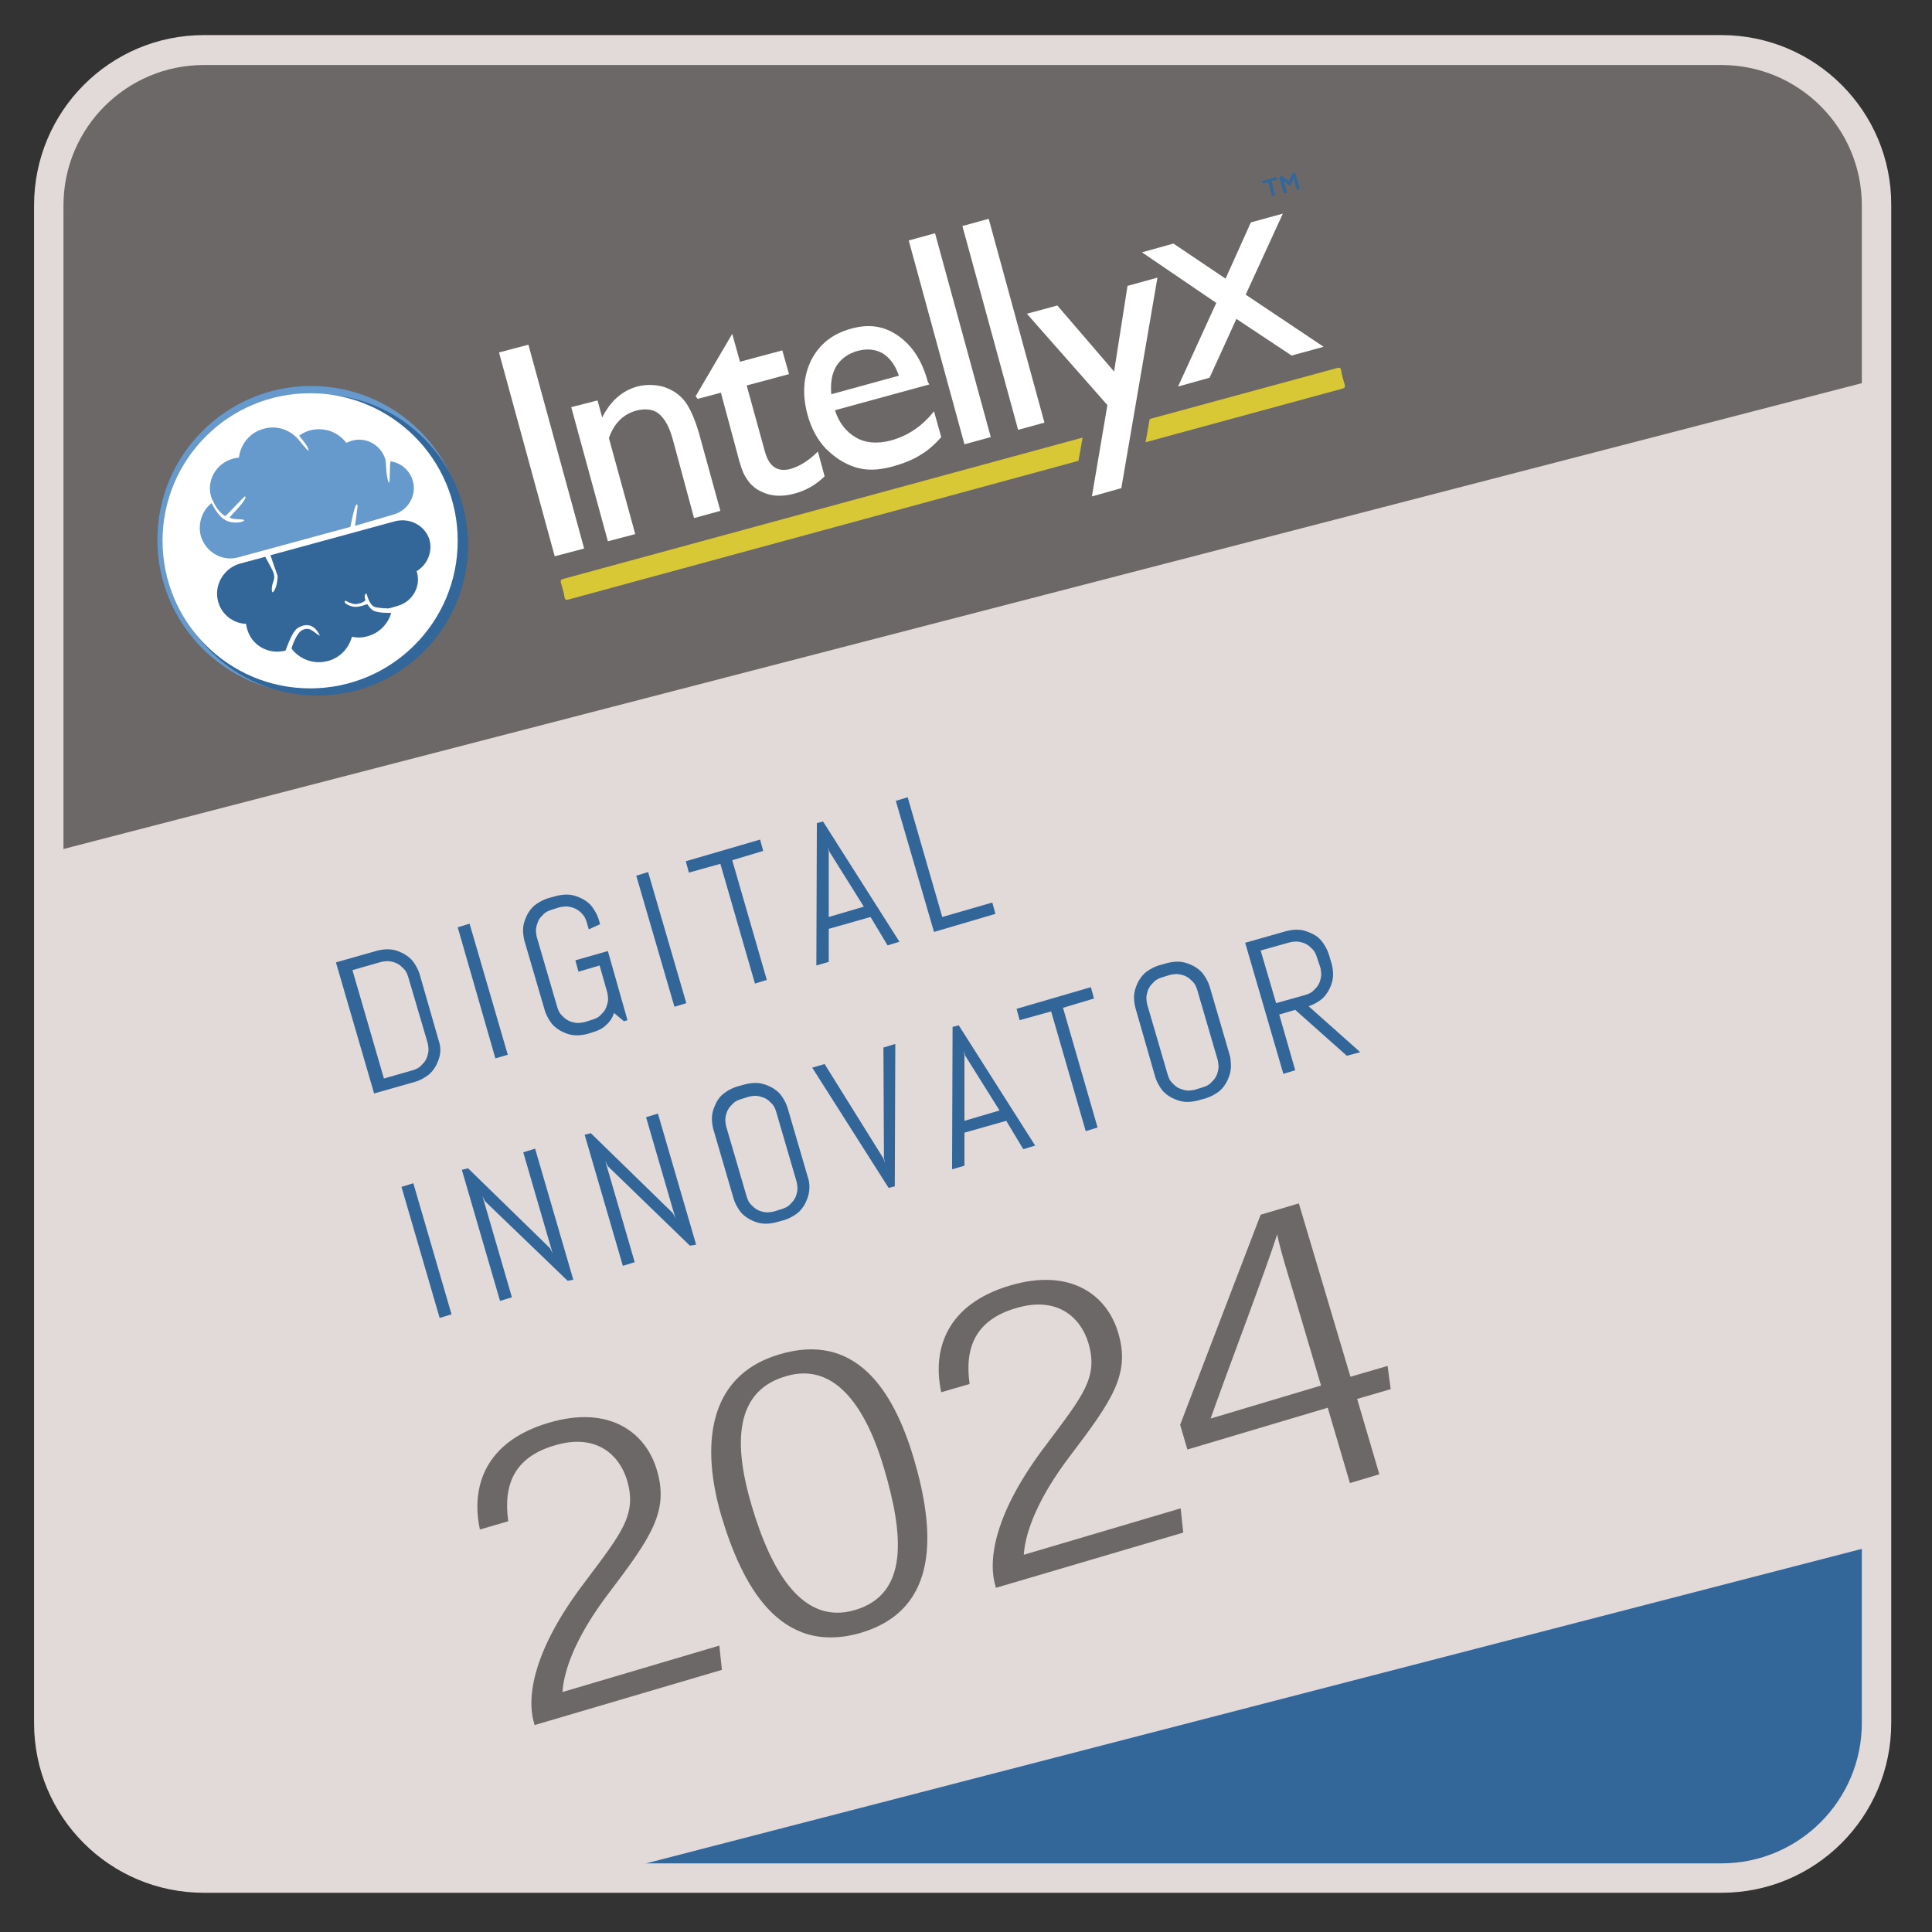 <?xml version="1.0" encoding="UTF-8"?> <!-- Generator: Adobe Illustrator 28.2.0, SVG Export Plug-In . SVG Version: 6.00 Build 0) --> <svg xmlns="http://www.w3.org/2000/svg" xmlns:xlink="http://www.w3.org/1999/xlink" version="1.1" id="Layer_1" x="0px" y="0px" viewBox="0 0 374.4 374.4" style="enable-background:new 0 0 374.4 374.4;" xml:space="preserve"><rect x="0" y="0" width="374.4" height="374.4" fill="#333333" stroke="none"/> <style type="text/css"> .st0{fill:#E2D9D9;} .st1{fill:#6D6868;} .st2{fill:#336699;} .st3{fill:#326699;} .st4{fill:#D8C836;} .st5{fill:#FFFFFF;} .st6{fill:#6699CC;} </style> <g> <path class="st0" d="M334.6,364.7H38.8c-16.1,0-29.1-13-29.1-29.1V39.1C9.7,23,22.8,10,38.8,10h295.7c16.1,0,29.1,13,29.1,29.1 v296.5C363.7,351.7,350.7,364.7,334.6,364.7z"></path> <path class="st1" d="M334.5,10H39C22.8,10,9.7,23.1,9.7,39.2v126l354-91.7V39.2C363.7,23.1,350.6,10,334.5,10z"></path> <path class="st2" d="M122.9,361.7H338c12.9,0,23.4-10.5,23.4-23.4v-38.3L122.9,361.7z"></path> <g> <path class="st3" d="M85.3,204.1c-0.1,0.8-0.4,1.6-0.8,2.4c-0.4,0.7-0.9,1.4-1.6,1.9c-0.7,0.5-1.4,0.9-2.3,1.2l-8.1,2.3l-7.4-25.4 l8.1-2.3c0.9-0.2,1.7-0.3,2.6-0.2s1.6,0.4,2.4,0.8c0.7,0.4,1.4,0.9,1.9,1.6c0.5,0.7,0.9,1.4,1.2,2.3l3.7,12.9 C85.3,202.4,85.4,203.2,85.3,204.1z M79.1,189.3c-0.2-0.6-0.4-1.1-0.8-1.5c-0.4-0.4-0.8-0.8-1.2-1c-0.5-0.3-1-0.4-1.5-0.5 c-0.5-0.1-1.1,0-1.7,0.1l-5.6,1.6l6.1,21l5.6-1.6c0.6-0.2,1.1-0.4,1.5-0.8c0.4-0.4,0.8-0.8,1-1.2c0.3-0.5,0.4-1,0.5-1.5 c0.1-0.5,0-1.1-0.1-1.7L79.1,189.3z"></path> <path class="st3" d="M96,205.1l-7.3-25.4l2.3-0.7l7.4,25.4L96,205.1z"></path> <path class="st3" d="M121.6,197.7l-0.7,0.2l-1.9-1.6c-0.3,0.9-0.8,1.7-1.5,2.3c-0.7,0.7-1.5,1.1-2.5,1.4l-1.3,0.4 c-0.9,0.2-1.7,0.3-2.6,0.2c-0.9-0.1-1.6-0.4-2.4-0.8c-0.7-0.4-1.4-0.9-1.9-1.6c-0.5-0.7-0.9-1.4-1.2-2.3l-4-13.7 c-0.2-0.9-0.3-1.7-0.2-2.6c0.1-0.8,0.4-1.6,0.8-2.4c0.4-0.7,0.9-1.4,1.6-1.9c0.7-0.5,1.4-0.9,2.3-1.2l1.8-0.5 c0.9-0.2,1.7-0.3,2.6-0.2c0.8,0.1,1.6,0.4,2.4,0.8c0.7,0.4,1.4,0.9,1.9,1.6c0.5,0.7,0.9,1.4,1.2,2.3l0.3,1l-2.2,1l-0.4-1.4 c-0.2-0.6-0.4-1.1-0.8-1.5c-0.3-0.4-0.8-0.8-1.2-1c-0.5-0.3-1-0.4-1.5-0.5c-0.5-0.1-1.1,0-1.7,0.1l-1.6,0.5 c-0.6,0.2-1.1,0.4-1.5,0.8c-0.4,0.4-0.8,0.8-1,1.2s-0.4,1-0.5,1.5c-0.1,0.5,0,1.1,0.1,1.7l4,13.7c0.2,0.6,0.4,1.1,0.8,1.5 c0.4,0.4,0.8,0.8,1.2,1c0.5,0.3,1,0.4,1.5,0.5c0.5,0.1,1.1,0,1.7-0.1l1.6-0.5c0.6-0.2,1.1-0.4,1.5-0.8c0.4-0.4,0.8-0.8,1-1.2 s0.4-1,0.5-1.5c0.1-0.5,0-1.1-0.1-1.7l-1.5-5.3l-4.1,1.2l-0.6-2.2l6.3-1.8L121.6,197.7z"></path> <path class="st3" d="M130.7,195.1l-7.4-25.4l2.3-0.7l7.4,25.4L130.7,195.1z"></path> <path class="st3" d="M141.9,166.7l6.7,23.2l-2.3,0.7l-6.7-23.2l-6.1,1.7l-0.6-2.2l14.4-4.2l0.6,2.2L141.9,166.7z"></path> <path class="st3" d="M168.7,177.7l-8.1,2.3l0,6.4l-2.4,0.7l0.1-27.6l1.2-0.3l14.8,23.3l-2.3,0.7L168.7,177.7z M160.6,177.7l6.8-2 l-6.7-10.7l-0.3-0.9l0.2,1L160.6,177.7z"></path> <path class="st3" d="M181,180.6l-7.4-25.4l2.3-0.7l6.7,23.2l9.7-2.8l0.6,2.2L181,180.6z"></path> <path class="st3" d="M85.2,255.4L77.8,230l2.3-0.7l7.4,25.4L85.2,255.4z"></path> <path class="st3" d="M110,248.2L94,232.8l-0.5-1l5.7,19.6l-2.3,0.7l-7.4-25.4l1.2-0.3l15.9,15.5l0.5,1l-5.7-19.6l2.3-0.7l7.4,25.4 L110,248.2z"></path> <path class="st3" d="M133.7,241.4l-15.9-15.4l-0.5-1l5.7,19.6l-2.3,0.7l-7.4-25.4l1.2-0.3l15.9,15.5l0.5,1l-5.7-19.6l2.3-0.7 l7.4,25.4L133.7,241.4z"></path> <path class="st3" d="M156.8,230.9c-0.1,0.8-0.4,1.6-0.8,2.4c-0.4,0.7-0.9,1.4-1.6,1.9s-1.4,0.9-2.3,1.2l-1.8,0.5 c-0.9,0.2-1.7,0.3-2.6,0.2c-0.9-0.1-1.6-0.4-2.4-0.8c-0.7-0.4-1.4-0.9-1.9-1.6c-0.5-0.7-0.9-1.4-1.2-2.3l-4-13.7 c-0.2-0.9-0.3-1.7-0.2-2.6c0.1-0.8,0.4-1.6,0.8-2.4s0.9-1.4,1.6-1.9c0.7-0.5,1.4-0.9,2.3-1.2l1.8-0.5c0.9-0.2,1.7-0.3,2.6-0.2 c0.8,0.1,1.6,0.4,2.4,0.8c0.7,0.4,1.4,0.9,1.9,1.6c0.5,0.7,0.9,1.4,1.2,2.3l4,13.7C156.9,229.2,156.9,230.1,156.8,230.9z M150.4,215.4c-0.2-0.6-0.4-1.1-0.8-1.5c-0.4-0.4-0.8-0.8-1.2-1s-1-0.4-1.5-0.5c-0.6-0.1-1.1,0-1.7,0.1l-1.6,0.5 c-0.6,0.2-1.1,0.4-1.5,0.8c-0.4,0.4-0.8,0.8-1,1.2c-0.3,0.5-0.4,1-0.5,1.5c-0.1,0.5,0,1.1,0.1,1.7l4,13.7c0.2,0.6,0.4,1.1,0.8,1.5 c0.4,0.4,0.8,0.8,1.2,1c0.5,0.3,1,0.4,1.5,0.5s1.1,0,1.7-0.1l1.6-0.5c0.6-0.2,1.1-0.4,1.5-0.8c0.4-0.4,0.8-0.8,1-1.2 c0.3-0.5,0.4-1,0.5-1.5c0.1-0.5,0-1.1-0.1-1.7L150.4,215.4z"></path> <path class="st3" d="M171.2,224.5l0.3,0.9l-0.2-1l-0.1-21.4l2.3-0.7l-0.1,27.6l-1.2,0.3l-14.8-23.3l2.4-0.7L171.2,224.5z"></path> <path class="st3" d="M195,217.2l-8.1,2.3l0,6.4l-2.4,0.7l0.1-27.6l1.2-0.3l14.8,23.3l-2.3,0.7L195,217.2z M186.9,217.2l6.8-2 l-6.7-10.7l-0.3-0.9l0.2,1L186.9,217.2z"></path> <path class="st3" d="M206,195.3l6.7,23.2l-2.3,0.7l-6.7-23.2l-6.1,1.7l-0.6-2.2l14.4-4.2l0.6,2.2L206,195.3z"></path> <path class="st3" d="M238.5,207.3c-0.1,0.8-0.4,1.6-0.8,2.4c-0.4,0.7-0.9,1.4-1.6,1.9c-0.7,0.5-1.4,0.9-2.3,1.2l-1.8,0.5 c-0.9,0.2-1.7,0.3-2.6,0.2c-0.8-0.1-1.6-0.4-2.4-0.8c-0.7-0.4-1.4-0.9-1.9-1.6c-0.5-0.7-0.9-1.4-1.2-2.3l-3.9-13.6 c-0.2-0.9-0.3-1.7-0.2-2.6c0.1-0.8,0.4-1.6,0.8-2.4c0.4-0.7,0.9-1.4,1.6-1.9c0.7-0.5,1.4-0.9,2.3-1.2l1.8-0.5 c0.9-0.2,1.7-0.3,2.6-0.2c0.8,0.1,1.6,0.4,2.4,0.8c0.7,0.4,1.4,0.9,1.9,1.6c0.5,0.7,0.9,1.4,1.2,2.3l4,13.7 C238.5,205.6,238.6,206.5,238.5,207.3z M232,191.8c-0.2-0.6-0.4-1.1-0.8-1.5c-0.4-0.4-0.8-0.8-1.2-1c-0.5-0.3-1-0.4-1.5-0.5 c-0.5-0.1-1.1,0-1.7,0.1l-1.6,0.5c-0.6,0.2-1.1,0.4-1.5,0.8c-0.4,0.4-0.8,0.8-1,1.2c-0.3,0.5-0.4,1-0.5,1.5 c-0.1,0.5,0,1.1,0.1,1.7l4,13.7c0.2,0.6,0.4,1.1,0.8,1.5c0.4,0.4,0.8,0.8,1.2,1s1,0.4,1.5,0.5c0.5,0.1,1.1,0,1.7-0.1l1.6-0.5 c0.6-0.2,1.1-0.4,1.5-0.8c0.4-0.4,0.8-0.8,1-1.2c0.3-0.5,0.4-1,0.5-1.5c0.1-0.5,0-1.1-0.1-1.7L232,191.8z"></path> <path class="st3" d="M261,204.6l-10-8.9l-3.1,0.9l3.1,10.8l-2.3,0.7l-7.4-25.4l8.1-2.3c0.9-0.2,1.7-0.3,2.6-0.2 c0.8,0.1,1.6,0.4,2.4,0.8s1.4,0.9,1.9,1.6c0.5,0.7,0.9,1.4,1.2,2.3l0.6,2c0.2,0.9,0.3,1.7,0.2,2.6c-0.1,0.9-0.4,1.6-0.8,2.4 c-0.4,0.7-0.9,1.4-1.6,1.9c-0.7,0.5-1.4,0.9-2.3,1.2l10,8.9L261,204.6z M255.2,185.5c-0.2-0.6-0.4-1.1-0.8-1.5 c-0.4-0.4-0.8-0.8-1.2-1c-0.5-0.3-1-0.4-1.5-0.5c-0.5-0.1-1.1,0-1.7,0.1l-5.7,1.6l3,10.2l5.7-1.6c0.6-0.2,1.1-0.4,1.5-0.8 c0.4-0.4,0.8-0.8,1-1.2c0.3-0.5,0.4-1,0.5-1.5c0.1-0.5,0-1.1-0.1-1.7L255.2,185.5z"></path> </g> <g> <path class="st1" d="M103.6,334.3l-0.1-0.4c-1.5-5-0.2-14.2,9.9-27.4c7.1-9.5,10.1-13,8.1-19.7c-1.5-4.9-6-9.1-14-6.7 c-7.9,2.3-10,7.7-9,14.7l-5.5,1.6c-1.8-8.4,1.1-17.1,13.4-20.7c11.5-3.4,18.7,1.7,20.9,9.2c2.4,8-1.2,13.1-9.3,23.8 c-6.1,8-8.7,14.6-9,19.2l30.4-9l0.5,4.7L103.6,334.3z"></path> <path class="st1" d="M177.1,282.7c4.1,13.9,5.1,29.1-10.2,33.7c-16,4.7-23.2-9.6-27.1-22.6c-3.9-13.3-2.9-27.1,11.1-31.3 C165.7,258,173.1,269.2,177.1,282.7z M145.7,291.9c3.8,12.8,9.9,23.1,20,20.1c10.5-3.1,9.4-14.7,5.6-27.5 c-3.2-10.9-9.1-20.8-19-17.8C141.5,269.8,142.6,281.5,145.7,291.9z"></path> <path class="st1" d="M193,307.7l-0.1-0.4c-1.5-5-0.2-14.2,9.9-27.4c7.1-9.5,10.1-13,8.1-19.7c-1.5-4.9-6-9.1-14-6.7 c-7.9,2.3-10,7.7-9,14.7l-5.5,1.6c-1.8-8.4,1.1-17.1,13.4-20.7c11.5-3.4,18.7,1.7,20.9,9.2c2.4,8-1.2,13.1-9.3,23.8 c-6.1,8-8.7,14.6-9,19.2l30.4-9l0.5,4.7L193,307.7z"></path> <path class="st1" d="M261.6,287.4l-4.3-14.6l-27.2,8.1l-1.4-4.8l15.6-40.7l7.4-2.2l10,33.6l7.2-2.1l0.6,4.5l-6.5,1.9l4.3,14.6 L261.6,287.4z M251.2,252.3c-1.1-3.7-3.1-10-3.7-13.1c-2.1,6.7-9.4,25.8-12.9,35.7l21.4-6.4L251.2,252.3z"></path> </g> <path class="st2" d="M137.7,361.7H338c12.9,0,23.4-10.5,23.4-23.4v-34.3L137.7,361.7z"></path> <g> <path class="st4" d="M209,89.3l-98.9,26.9c-0.7,0.2-0.7-0.4-0.8-1.1l-0.4-1.5c-0.2-0.7-0.5-1.2,0.2-1.4l100.7-27.4"></path> <g> <path class="st5" d="M96.7,68.3l5.7-1.5l10.8,39.5l-5.7,1.5L96.7,68.3z"></path> <path class="st5" d="M115.8,77.6l0.9,3.3c1.6-3.2,3.9-5.2,6.8-6c1.6-0.4,3.2-0.4,4.9,0c1.6,0.5,3,1.3,4.1,2.6 c1.1,1.3,2.1,3.5,3,6.6l4.1,14.9l-5.1,1.4l-4-14.8c-0.7-2.7-1.6-4.4-2.8-5.4c-1.1-0.9-2.6-1.1-4.5-0.6c-2.4,0.7-4.2,2.4-5.2,5.3 l5.1,18.6l-5.3,1.4l-7.1-26L115.8,77.6L115.8,77.6z"></path> <path class="st5" d="M134.8,76.8l7.1-12.1l1.5,5.4l8.2-2.2l1.3,4.6l-8.2,2.2l3.5,12.7c0.8,3,2.4,4.1,4.9,3.5 c1.8-0.5,3.6-1.6,5.4-3.4l1.3,4.8c-1.7,1.7-3.7,2.8-6,3.4c-2.3,0.6-4.5,0.5-6.4-0.5c-0.6-0.3-1.1-0.6-1.6-1.1 c-0.5-0.4-0.9-1-1.4-1.8s-1-2.3-1.6-4.7l-3.1-11.5l-4.5,1.2L134.8,76.8L134.8,76.8z"></path> <path class="st5" d="M180.1,74.5l-18.3,5c0.8,2.5,2.2,4.2,4.1,5.3c1.9,1.1,4.1,1.2,6.6,0.6c3.4-0.9,6.2-2.8,8.5-5.7l1.4,5 c-1.3,1.5-2.7,2.7-4.1,3.5c-1.4,0.9-3.2,1.6-5.3,2.2c-2.9,0.8-5.3,0.8-7.4,0.1c-2.1-0.7-3.9-1.9-5.6-3.6 c-1.6-1.7-2.8-3.9-3.5-6.5c-1.1-4-0.8-7.5,0.7-10.6c1.6-3.1,4.1-5.1,7.7-6.1c3.6-1,6.5-0.5,9.2,1.4c2.7,1.9,4.6,4.8,5.7,8.9 L180.1,74.5L180.1,74.5z M161.1,76.4l13.1-3.6c-0.7-2-1.7-3.4-3.1-4.3c-1.4-0.8-3-1-4.9-0.5c-1.8,0.5-3.2,1.5-4.1,2.9 C161.2,72.4,160.9,74.2,161.1,76.4z"></path> <path class="st5" d="M176.1,46.6l5.1-1.4L192,84.7l-5.1,1.4L176.1,46.6z"></path> <path class="st5" d="M186.5,43.8l5.1-1.4l10.8,39.5l-5.1,1.4L186.5,43.8z"></path> <path class="st5" d="M218.5,55.4l5.8-1.6l-7,40.8l-5.7,1.6l3-17.7l-15.6-17.7l5.9-1.6l11,12.8L218.5,55.4L218.5,55.4z"></path> <path class="st5" d="M242.4,43.1l6.2-1.7l-7.2,15.7l15.1,10.1l-6.2,1.7l-10.7-7.1l-5.2,11.4l-6.1,1.7l7.4-16.2l-14.4-9.8l6.1-1.7 l10.1,6.8L242.4,43.1L242.4,43.1z"></path> </g> <circle class="st6" cx="60.3" cy="104.6" r="29.8"></circle> <circle class="st2" cx="61.5" cy="105.6" r="29.2"></circle> <circle class="st5" cx="60.1" cy="104.8" r="28.6"></circle> <g> <path class="st6" d="M76.3,99.7c2.8-0.8,4.5-3.7,3.7-6.5c-0.6-2.1-2.3-3.5-4.3-3.8c-0.2,0-0.1,4.4-0.3,4.2 c-0.6-0.8-0.6-4.3-0.7-4.3c0-0.1,0-0.1,0-0.2c-0.8-2.8-3.7-4.5-6.5-3.7c-0.4,0.1-0.7,0.3-1.1,0.4c-1.6-2.1-4.3-3.1-7-2.4 c-0.8,0.2-1.5,0.6-2.1,1c-0.1,0.1,1.8,2,1.8,2.9c0,0.4-2.3-2.6-2.3-2.5c-1.6-1.6-4-2.4-6.4-1.7c-2.7,0.7-4.5,3-4.8,5.6 c-0.4,0-0.8,0.1-1.2,0.2c-3.2,0.9-5.1,4.2-4.2,7.3c0.1,0.3,0.2,0.6,0.4,0.9c0,0,0.7,1.9,2.3,2.9c0.2,0.1,3.7-3.9,3.9-3.8 c0.7,0.4-3.1,4-3,4.1c0.8,0.5,2.6,0.2,2.8,0.5c0.2,0.3-2,0.9-3.6,0c-1.7-0.9-2.6-3.3-2.7-3.3c-1.8,1.4-2.7,3.9-2.1,6.3 c0.9,3.2,4.2,5.1,7.3,4.2l21.7-5.9c0,0,1.1-5.9,1.4-4c0,0.2-0.5,3.8-0.5,3.8L76.3,99.7L76.3,99.7z"></path> <path class="st2" d="M53.8,111.6c0,2.2-1,3.7-1.1,3c-0.2-1.8,0.8-2,0.3-3.6c-0.2-0.6-1.6-3.1-1.6-3.1l-4.8,1.3 c-3.1,0.8-5.1,4-4.4,7.1c0.6,2.7,2.9,4.5,5.5,4.6c0,0.3,0.1,0.7,0.2,1c0.8,3,3.8,4.8,6.8,4.3c0.2,0,0.4-0.1,0.6-0.1 c0.1,0,1.2-3.7,2.4-4.4c3.1-1.9,4.3,1.6,4.3,1.5c-1.2-0.5-1.8-1.9-3.4-1.1c-1.2,0.5-2.2,3.7-2.1,3.6c1.6,2.1,4.3,3.1,7,2.4 c2.4-0.6,4.1-2.5,4.7-4.7c1,0.2,2,0.2,3-0.1c2.3-0.6,4-2.4,4.6-4.5c0-0.1-2.1,0.1-3.3-0.4c-0.5-0.2-0.9-0.7-1.3-1.3 c0-0.1-1.2,0.5-2.3,0.5c-1,0-1.9-0.6-2-0.7c-0.5-1.3,0.9,0.5,2.5,0.1c1-0.2,1.5-0.7,1.4-0.7c-0.2-0.6-0.2-1.1,0.2-1.3 c0.1,0,0.5,2.5,1.9,2.7c1.1,0.2,2.3,0.2,2.3,0.2c0.4,0,1.5-0.4,1.9-0.5c2.8-0.8,4.5-3.7,3.7-6.5c0-0.1,0-0.1-0.1-0.2 c2.1-1.2,3.2-3.8,2.5-6.2c-0.9-2.7-3.8-4.2-6.6-3.5l-24.2,6.6"></path> </g> <g> <path class="st2" d="M247.4,34.3l0.1,0.5l-1.1,0.3l0.7,2.7l-0.6,0.2l-0.7-2.7l-1.1,0.3l-0.1-0.5L247.4,34.3L247.4,34.3z"></path> <path class="st2" d="M248.4,34.1l1.4,1l0.7-1.5l0.5-0.1l0.9,3.1l-0.6,0.2l-0.6-2.2l0,0l-0.6,1.4l-0.1,0l-1.2-0.9l0,0l0.6,2.2 l-0.6,0.2l-0.9-3.1L248.4,34.1L248.4,34.1z"></path> </g> <path class="st4" d="M222.8,81.2l36.4-9.9c0.7-0.2,0.7,0.4,0.8,1.1l0.4,1.5c0.2,0.7,0.5,1.2-0.2,1.4L222,85.7"></path> </g> <path class="st0" d="M333.6,6.8H39.5C21.3,6.8,6.6,21.6,6.6,39.8v294.1c0,18.2,14.7,32.9,32.9,32.9h294.1 c18.2,0,32.9-14.7,32.9-32.9V39.8C366.6,21.6,351.8,6.8,333.6,6.8z M360.8,333.9c0,15-12.2,27.2-27.2,27.2H39.5 c-15,0-27.2-12.2-27.2-27.2V39.8c0-15,12.2-27.2,27.2-27.2h294.1c15,0,27.2,12.2,27.2,27.2V333.9z"></path> </g> </svg> 